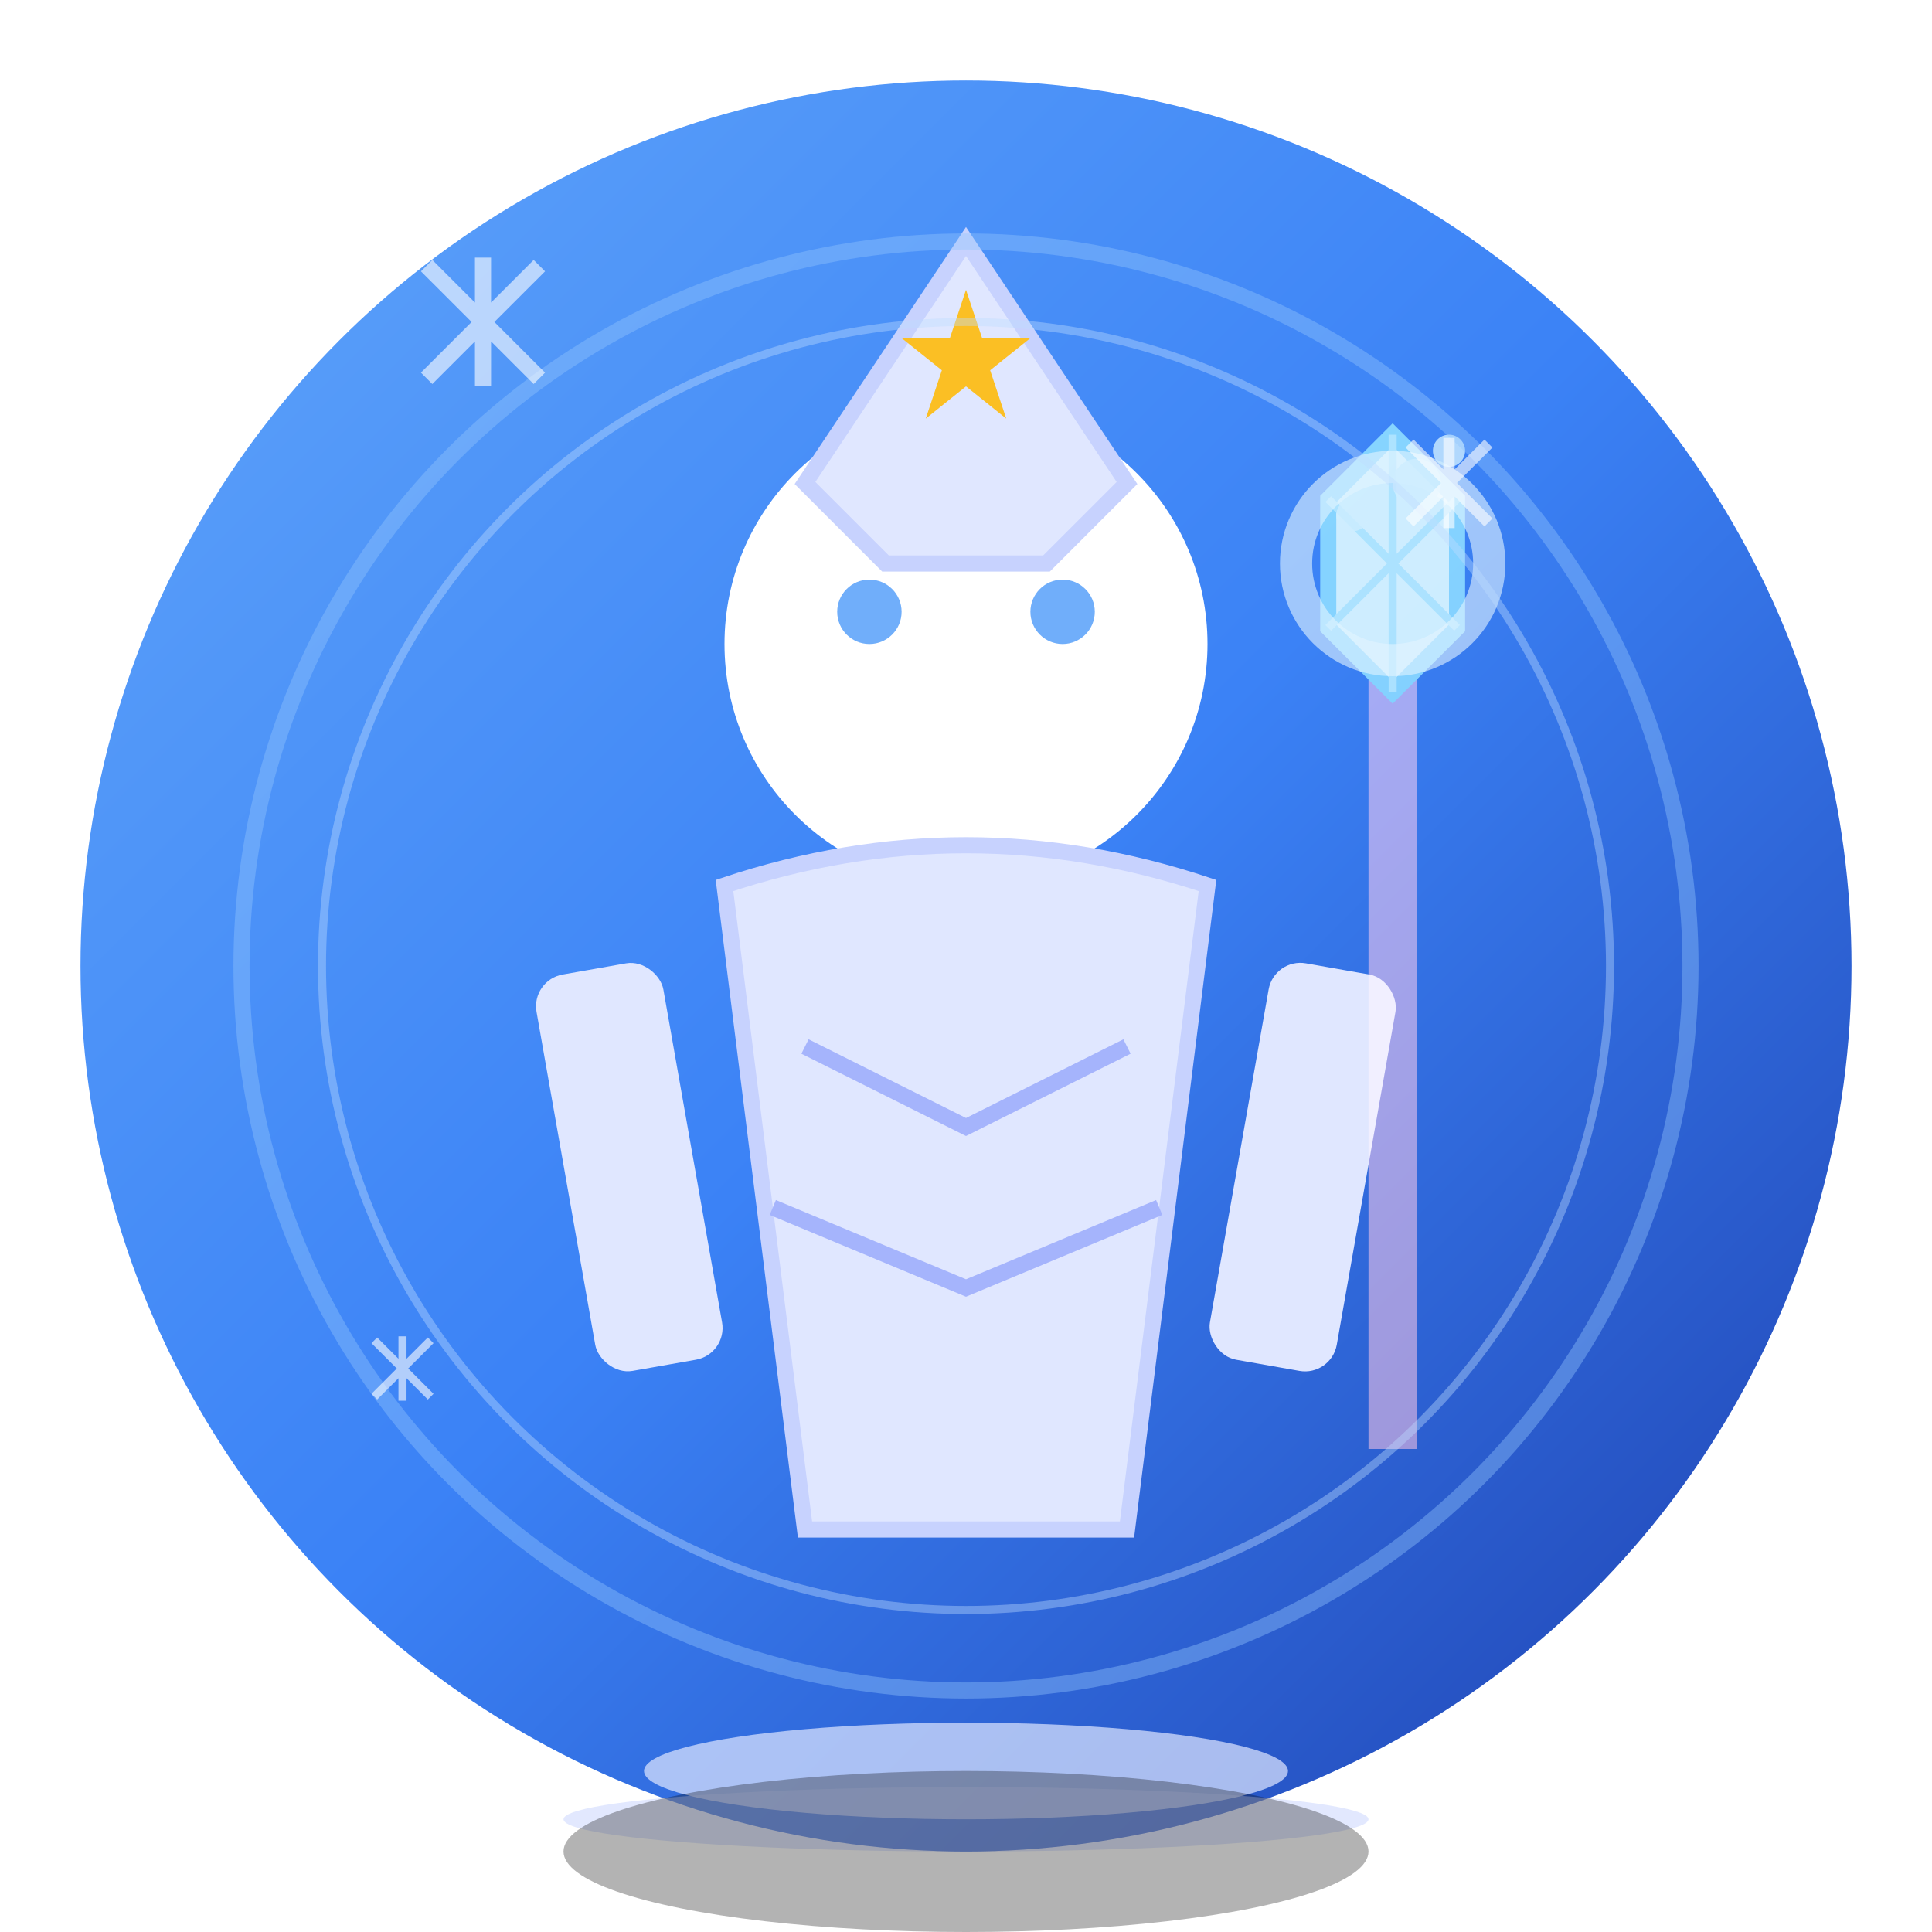 <svg width="120" height="120" viewBox="0 0 120 120" xmlns="http://www.w3.org/2000/svg">
  <defs>
    <linearGradient id="iceGradient" x1="0%" y1="0%" x2="100%" y2="100%">
      <stop offset="0%" style="stop-color:#60a5fa;stop-opacity:1" />
      <stop offset="50%" style="stop-color:#3b82f6;stop-opacity:1" />
      <stop offset="100%" style="stop-color:#1e40af;stop-opacity:1" />
    </linearGradient>
    <filter id="iceGlow">
      <feGaussianBlur stdDeviation="3" result="coloredBlur"/>
      <feMerge>
        <feMergeNode in="coloredBlur"/>
        <feMergeNode in="SourceGraphic"/>
      </feMerge>
    </filter>
    <filter id="frostEffect">
      <feTurbulence type="fractalNoise" baseFrequency="0.9" numOctaves="4" result="turbulence"/>
      <feColorMatrix in="turbulence" type="saturate" values="0"/>
      <feComponentTransfer>
        <feFuncA type="discrete" tableValues="0 .3 .5 .7 .8 1"/>
      </feComponentTransfer>
      <feComposite operator="over" in2="SourceGraphic"/>
      <feBlend mode="screen"/>
    </filter>
  </defs>

  <!-- Background Circle -->
  <circle cx="60" cy="60" r="55" fill="url(#iceGradient)"/>

  <!-- Character Body -->
  <g fill="white" filter="url(#iceGlow)">
    <!-- Head -->
    <circle cx="60" cy="40" r="15"/>

    <!-- Robe -->
    <path d="M45 55 Q60 50 75 55 L70 95 L50 95 Z" fill="#e0e7ff" stroke="#c7d2fe" stroke-width="1"/>

    <!-- Robe Details -->
    <path d="M50 65 L60 70 L70 65" stroke="#a5b4fc" stroke-width="1" fill="none"/>
    <path d="M48 75 L60 80 L72 75" stroke="#a5b4fc" stroke-width="1" fill="none"/>

    <!-- Arms -->
    <rect x="35" y="60" width="8" height="25" rx="2" transform="rotate(-10 39 72)" fill="#e0e7ff"/>
    <rect x="77" y="60" width="8" height="25" rx="2" transform="rotate(10 81 72)" fill="#e0e7ff"/>

    <!-- Mage Hat -->
    <path d="M50 30 L60 15 L70 30 L65 35 L55 35 Z" fill="#e0e7ff" stroke="#c7d2fe" stroke-width="1"/>

    <!-- Hat Star -->
    <path d="M60 18 L61 21 L64 21 L61.5 23 L62.5 26 L60 24 L57.5 26 L58.5 23 L56 21 L59 21 Z" fill="#fbbf24"/>
  </g>

  <!-- Ice Staff -->
  <g filter="url(#frostEffect)">
    <!-- Staff Shaft -->
    <rect x="85" y="40" width="3" height="50" fill="#8b5a3c"/>

    <!-- Ice Crystal -->
    <g transform="translate(86.5, 35)">
      <!-- Main Crystal -->
      <path d="M0 -8 L4 -4 L4 4 L0 8 L-4 4 L-4 -4 Z" fill="#bfdbfe" stroke="#60a5fa" stroke-width="1"/>

      <!-- Crystal Facets -->
      <path d="M0 -8 L0 8 M-4 -4 L4 4 M-4 4 L4 -4" stroke="#93c5fd" stroke-width="0.5"/>

      <!-- Crystal Glow -->
      <circle cx="0" cy="0" r="6" fill="none" stroke="#dbeafe" stroke-width="2" opacity="0.6">
        <animate attributeName="r" values="6;8;6" dur="3s" repeatCount="indefinite"/>
        <animate attributeName="opacity" values="0.6;0.2;0.6" dur="3s" repeatCount="indefinite"/>
      </circle>
    </g>

    <!-- Ice Particles -->
    <g fill="#bfdbfe" opacity="0.8">
      <circle cx="88" cy="30" r="1.5">
        <animate attributeName="cy" values="30;25;30" dur="4s" repeatCount="indefinite"/>
      </circle>
      <circle cx="84" cy="32" r="1">
        <animate attributeName="cy" values="32;28;32" dur="3s" repeatCount="indefinite"/>
      </circle>
      <circle cx="90" cy="28" r="1">
        <animate attributeName="cy" values="28;24;28" dur="3.5s" repeatCount="indefinite"/>
      </circle>
    </g>
  </g>

  <!-- Ice Magic Aura -->
  <g opacity="0.4">
    <circle cx="60" cy="60" r="45" fill="none" stroke="#93c5fd" stroke-width="1">
      <animate attributeName="r" values="45;50;45" dur="4s" repeatCount="indefinite"/>
      <animate attributeName="opacity" values="0.4;0.1;0.4" dur="4s" repeatCount="indefinite"/>
    </circle>
    <circle cx="60" cy="60" r="40" fill="none" stroke="#bfdbfe" stroke-width="0.5">
      <animate attributeName="r" values="40;43;40" dur="3s" repeatCount="indefinite"/>
      <animate attributeName="opacity" values="0.3;0.1;0.3" dur="3s" repeatCount="indefinite"/>
    </circle>
  </g>

  <!-- Eyes (Magical Glow) -->
  <g fill="#60a5fa" opacity="0.9">
    <circle cx="54" cy="38" r="2">
      <animate attributeName="opacity" values="0.9;0.4;0.9" dur="2.5s" repeatCount="indefinite"/>
    </circle>
    <circle cx="66" cy="38" r="2">
      <animate attributeName="opacity" values="0.9;0.4;0.9" dur="2.5s" begin="0.8s" repeatCount="indefinite"/>
    </circle>
  </g>

  <!-- Snowflakes -->
  <g fill="white" opacity="0.6">
    <g transform="translate(30, 20)">
      <path d="M0 -4 L0 4 M-3.5 -3.5 L3.5 3.5 M-3.5 3.5 L3.5 -3.5" stroke="white" stroke-width="1">
        <animateTransform attributeName="transform" type="rotate" from="0" to="360" dur="10s" repeatCount="indefinite"/>
      </path>
    </g>

    <g transform="translate(90, 30) scale(0.7)">
      <path d="M0 -4 L0 4 M-3.5 -3.5 L3.5 3.5 M-3.5 3.5 L3.5 -3.5" stroke="white" stroke-width="1">
        <animateTransform attributeName="transform" type="rotate" from="0" to="-360" dur="8s" repeatCount="indefinite"/>
      </path>
    </g>

    <g transform="translate(25, 85) scale(0.5)">
      <path d="M0 -4 L0 4 M-3.5 -3.5 L3.5 3.5 M-3.5 3.5 L3.5 -3.5" stroke="white" stroke-width="1">
        <animateTransform attributeName="transform" type="rotate" from="0" to="360" dur="12s" repeatCount="indefinite"/>
      </path>
    </g>
  </g>

  <!-- Frost Ground Effect -->
  <ellipse cx="60" cy="110" rx="20" ry="3" fill="#e0e7ff" opacity="0.7"/>
  <ellipse cx="60" cy="113" rx="25" ry="2" fill="#c7d2fe" opacity="0.5"/>

  <!-- Shadow Effect -->
  <ellipse cx="60" cy="115" rx="25" ry="5" fill="black" opacity="0.3"/>
</svg>